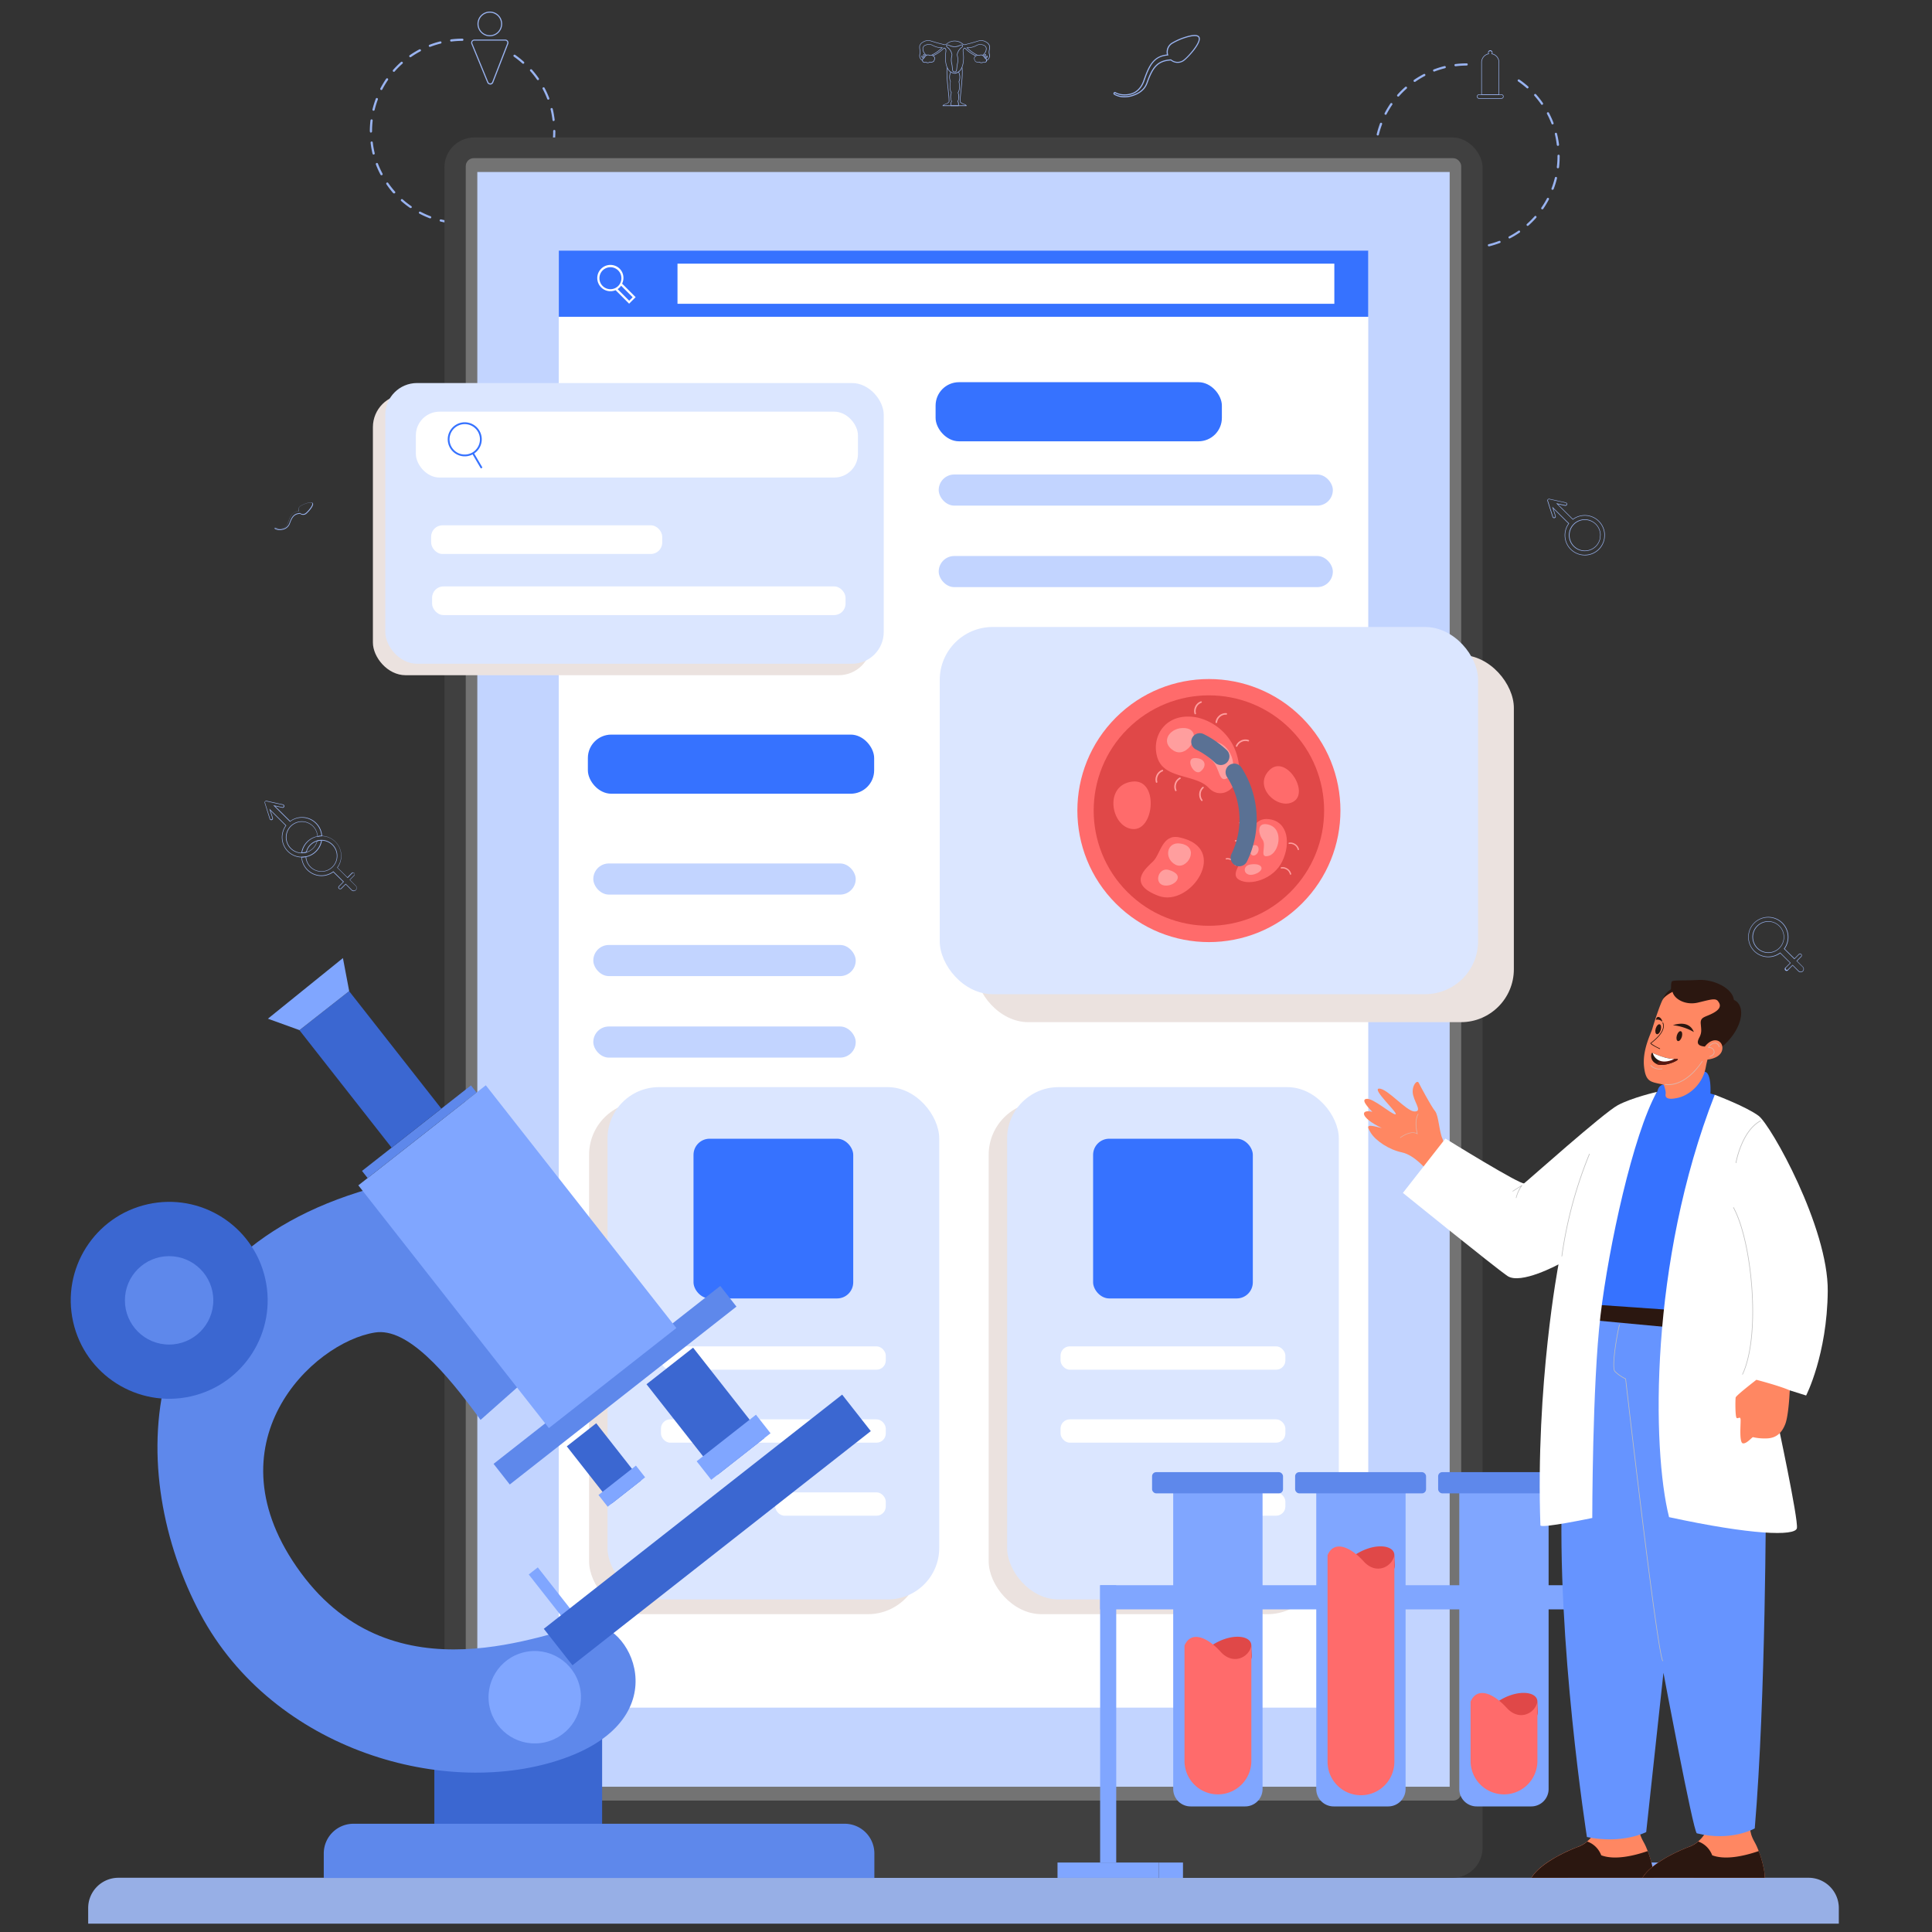 <svg xmlns="http://www.w3.org/2000/svg" viewBox="0 0 1000 1000"><rect x="0" y="0" width="1000" height="1000" fill="#333333" stroke="none"/><defs><style>.cls-1{isolation:isolate;}.cls-2{fill:#99b3f0;}.cls-3{fill:#97afe6;}.cls-4{fill:#404040;}.cls-5{fill:#737373;}.cls-6{fill:#c2d4ff;}.cls-7{fill:#fff;}.cls-8{mix-blend-mode:multiply;}.cls-9{fill:#ebe2df;}.cls-10{fill:#dbe6ff;}.cls-11{fill:#3672ff;}.cls-12{fill:#80a6ff;}.cls-13{fill:#3b67d1;}.cls-14{fill:#5e88eb;}.cls-15{fill:#e04848;}.cls-16{fill:#ff6b6b;}.cls-17{fill:#ff8762;}.cls-18{fill:#2b1710;}.cls-19{fill:#6694ff;}.cls-20{fill:#e0b3a8;}.cls-21{fill:#bfbfbf;}.cls-22{fill:#581710;}.cls-23{fill:#ff9e9e;}.cls-24{mix-blend-mode:screen;}.cls-25{fill:#5a7194;}</style></defs><g class="cls-1"><g id="Layer_1" data-name="Layer 1"><path class="cls-2" d="M759.31,128.85a.58.58,0,0,1-.57-.57.57.57,0,0,1,.57-.57,48.28,48.28,0,0,0,5.65-.35.57.57,0,0,1,.14,1.14,48.51,48.51,0,0,1-5.79.35Zm-5.71-.34h-.07a49.27,49.27,0,0,1-5.7-1,.57.57,0,0,1-.42-.69.56.56,0,0,1,.69-.42,47.24,47.24,0,0,0,5.56,1,.57.57,0,0,1,.5.64A.56.56,0,0,1,753.6,128.51Zm17.06-1a.57.57,0,0,1-.13-1.12,46.87,46.87,0,0,0,5.4-1.69.59.59,0,0,1,.74.33.57.57,0,0,1-.34.74,50.61,50.61,0,0,1-5.53,1.73Zm-28.17-1.67a.52.52,0,0,1-.21,0,46.31,46.31,0,0,1-5.28-2.38.57.57,0,1,1,.53-1,45.93,45.93,0,0,0,5.16,2.32.57.57,0,0,1,.33.74A.56.56,0,0,1,742.49,125.8Zm38.86-2.39a.59.59,0,0,1-.51-.31.58.58,0,0,1,.24-.77,45.79,45.79,0,0,0,4.84-2.93.57.57,0,1,1,.65.94,46.23,46.23,0,0,1-5,3A.54.54,0,0,1,781.35,123.41Zm-49-2.92a.64.64,0,0,1-.33-.1,49.17,49.17,0,0,1-4.56-3.58.57.57,0,1,1,.75-.85,46.82,46.82,0,0,0,4.46,3.48.58.58,0,0,1-.32,1Zm58.39-3.59a.56.56,0,0,1-.43-.19.57.57,0,0,1,0-.81,45.76,45.76,0,0,0,4-4,.57.57,0,0,1,.81-.05.58.58,0,0,1,.05.81,49.57,49.57,0,0,1-4.1,4.1A.56.56,0,0,1,790.75,116.9Zm-67-4a.57.57,0,0,1-.43-.19,49,49,0,0,1-3.58-4.55.57.57,0,1,1,.94-.66,46.9,46.9,0,0,0,3.5,4.45.57.57,0,0,1-.05.81A.59.59,0,0,1,723.79,112.91Zm74.54-4.57a.55.55,0,0,1-.32-.1.57.57,0,0,1-.15-.79,46.83,46.83,0,0,0,2.93-4.84.57.57,0,0,1,1,.53,49.25,49.25,0,0,1-3,5A.57.57,0,0,1,798.33,108.34Zm-81.05-4.82a.56.56,0,0,1-.51-.31,48.19,48.19,0,0,1-2.39-5.28.57.57,0,1,1,1.07-.4,46.67,46.67,0,0,0,2.33,5.15.56.56,0,0,1-.24.77A.48.48,0,0,1,717.28,103.52Zm86.37-5.3a.51.51,0,0,1-.2,0,.57.57,0,0,1-.33-.74A46.22,46.22,0,0,0,804.8,92a.57.57,0,0,1,1.11.27,48.63,48.63,0,0,1-1.72,5.54A.58.58,0,0,1,803.65,98.22ZM713.2,92.84a.57.57,0,0,1-.55-.44,45.73,45.73,0,0,1-1-5.7.57.57,0,1,1,1.13-.14,47.87,47.87,0,0,0,1,5.57.58.58,0,0,1-.42.69Zm93.18-5.73h-.07a.58.58,0,0,1-.5-.64,46.2,46.2,0,0,0,.34-5.65v-.18a.57.57,0,0,1,.57-.57h0a.56.56,0,0,1,.57.57v.19a48.47,48.47,0,0,1-.34,5.78A.57.57,0,0,1,806.38,87.11Zm-94.57-5.67a.54.54,0,0,1-.57-.53h.57l-.57-.08a47,47,0,0,1,.34-5.7.57.57,0,0,1,1.13.13,49.22,49.22,0,0,0-.32,5.56A.62.62,0,0,1,711.81,81.44Zm94.55-5.94a.57.57,0,0,1-.57-.5,47.87,47.87,0,0,0-1-5.57.57.57,0,1,1,1.11-.27,49.34,49.34,0,0,1,1.06,5.7.57.57,0,0,1-.5.63Zm-93.2-5.37H713a.59.59,0,0,1-.42-.69,48.74,48.74,0,0,1,1.71-5.55.59.59,0,0,1,.74-.33.57.57,0,0,1,.34.74,46.38,46.38,0,0,0-1.68,5.41A.56.56,0,0,1,713.16,70.13Zm90.43-5.72a.56.56,0,0,1-.53-.37,47.84,47.84,0,0,0-2.35-5.15.57.57,0,0,1,1-.54,47.25,47.25,0,0,1,2.4,5.28.57.57,0,0,1-.33.74A.65.65,0,0,1,803.59,64.41Zm-86.4-5a.48.48,0,0,1-.26-.07.56.56,0,0,1-.24-.77,48,48,0,0,1,3-5,.58.58,0,0,1,.8-.15.56.56,0,0,1,.14.79,49.88,49.88,0,0,0-2.92,4.85A.56.56,0,0,1,717.19,59.43Zm81-5.12a.59.59,0,0,1-.47-.25,46.77,46.77,0,0,0-3.5-4.44.58.58,0,0,1,0-.81.57.57,0,0,1,.81,0,49.15,49.15,0,0,1,3.59,4.55.58.58,0,0,1-.47.9ZM723.68,50a.58.58,0,0,1-.43-.95A46.66,46.66,0,0,1,727.34,45a.57.57,0,0,1,.76.85,47.18,47.18,0,0,0-4,4A.58.58,0,0,1,723.68,50Zm66.94-4.23a.57.57,0,0,1-.38-.15,48.5,48.5,0,0,0-4.46-3.48.57.57,0,0,1-.15-.79.58.58,0,0,1,.8-.15A49.1,49.1,0,0,1,791,44.77a.57.57,0,0,1,0,.81A.57.57,0,0,1,790.62,45.78Zm-58.4-3.38a.55.55,0,0,1-.47-.24.58.58,0,0,1,.14-.8,48,48,0,0,1,5-3,.57.57,0,1,1,.53,1,48.6,48.6,0,0,0-4.83,2.94A.55.55,0,0,1,732.22,42.4Zm10.1-5.34a.56.56,0,0,1-.53-.37.56.56,0,0,1,.33-.74,48.57,48.57,0,0,1,5.53-1.74.58.58,0,0,1,.69.42.56.56,0,0,1-.42.69,49,49,0,0,0-5.4,1.7A.45.45,0,0,1,742.32,37.06Zm11.09-2.76a.57.57,0,0,1-.06-1.14,48.35,48.35,0,0,1,5.78-.36.54.54,0,0,1,.57.57.57.57,0,0,1-.57.57,48.25,48.25,0,0,0-5.64.36Z"></path><path class="cls-2" d="M776,49.12h-9.28V32.27a4.64,4.64,0,0,1,3.62-4.53,1,1,0,0,1-.11-.49,1.14,1.14,0,1,1,2.27,0,1,1,0,0,1-.12.49A4.64,4.64,0,0,1,776,32.27Zm-9-.29h8.71V32.27A4.34,4.34,0,0,0,772.12,28l-.23,0,.14-.18a.87.87,0,0,0,.17-.51.85.85,0,0,0-1.7,0,.87.87,0,0,0,.17.51l.14.18-.23,0A4.34,4.34,0,0,0,767,32.27Z"></path><path class="cls-2" d="M777.13,51.1H765.58a1.14,1.14,0,1,1,0-2.28h11.55a1.14,1.14,0,0,1,0,2.28Zm-11.55-2a.85.85,0,0,0,0,1.7h11.55a.85.85,0,1,0,0-1.7Z"></path><path class="cls-2" d="M932,503.24a1.62,1.62,0,0,1-1.15-.48l-3-3L925.65,502a1,1,0,1,1-1.35-1.34l2.21-2.24-5.08-5a10.42,10.42,0,0,1-16.54-7.8h0a14.09,14.09,0,0,1,.11-2.25,10.41,10.41,0,1,1,18.75,7.71l5.08,5,2.22-2.24a.92.92,0,0,1,.67-.29,1,1,0,0,1,.69,1.63l-2.22,2.24,3,3a1.6,1.6,0,0,1,.49,1.16,1.68,1.68,0,0,1-.47,1.17,1.66,1.66,0,0,1-1.17.49Zm-4.16-3.85,3.21,3.17a1.34,1.34,0,0,0,1,.39,1.31,1.31,0,0,0,1-.4,1.35,1.35,0,0,0,.4-1,1.36,1.36,0,0,0-.41-1l-3.21-3.18L932.2,495a.66.66,0,0,0,0-.95.68.68,0,0,0-1,0l-2.42,2.44-5.46-5.4.08-.1a10.13,10.13,0,0,0-15.36-13.12,10.05,10.05,0,0,0-2.8,5.53,13.32,13.32,0,0,0-.11,2.19,10.12,10.12,0,0,0,16.18,7.5l.1-.07,5.46,5.41-2.42,2.44a.68.68,0,0,0-.19.47.63.63,0,0,0,.2.47.66.66,0,0,0,.94,0Zm-12.59-6.16a8.21,8.21,0,0,1-8.19-7.78,7,7,0,0,1,.22-2.39,8.05,8.05,0,0,1,2.14-3.82,8.21,8.21,0,1,1,5.83,14Zm0-16.14h0a7.88,7.88,0,0,0-5.59,2.35,7.71,7.71,0,0,0-2.06,3.69h0a7.23,7.23,0,0,0-.21,2.29,7.93,7.93,0,1,0,13.49-6.05A7.85,7.85,0,0,0,915.29,477.09Z"></path><path class="cls-2" d="M183.1,461.26a1.63,1.63,0,0,1-1.16-.48l-3-3-2.21,2.24a1,1,0,0,1-1.64-.67,1,1,0,0,1,.28-.68l2.22-2.24-5.09-5A10.41,10.41,0,0,1,156,443.64v-.16h.15a16.4,16.4,0,0,0,2.17-.17l.16,0v.15a7.93,7.93,0,1,0,2.28-6,7.67,7.67,0,0,0-2.06,3.69l0,.08-.08,0a7.22,7.22,0,0,1-2.35.31H156l0-.15a10.29,10.29,0,0,1,2.88-5.69,10.41,10.41,0,0,1,15.86,13.38l5.08,5,2.22-2.24a1,1,0,0,1,.68-.28h0a1,1,0,0,1,.68,1.63l-2.22,2.24,3,3a1.63,1.63,0,0,1,.48,1.16,1.6,1.6,0,0,1-.47,1.17,1.68,1.68,0,0,1-1.16.49Zm-4.17-3.86,3.21,3.18a1.36,1.36,0,0,0,1,.39,1.31,1.31,0,0,0,1-.4,1.35,1.35,0,0,0,.4-1,1.39,1.39,0,0,0-.4-1l-3.21-3.17,2.42-2.45a.67.67,0,0,0-1-.94l-2.42,2.45-5.46-5.41.07-.1a10.12,10.12,0,0,0-15.36-13.11,10,10,0,0,0-2.77,5.37,7.55,7.55,0,0,0,2-.28,8.06,8.06,0,0,1,2.12-3.75,8.23,8.23,0,1,1-2.35,6.38,16.68,16.68,0,0,1-1.91.14,10.12,10.12,0,0,0,16.17,7.36l.1-.07,5.46,5.4-2.42,2.45a.67.67,0,0,0-.19.47.63.63,0,0,0,.2.47.66.66,0,0,0,.94,0Z"></path><path class="cls-2" d="M156.28,443.78a10.34,10.34,0,0,1-7.32-3,10.47,10.47,0,0,1-1.14-13.46l-7.77-7.69,1.19,3.74a.9.9,0,0,1-.19.86,1,1,0,0,1-.38.24.88.88,0,0,1-1.1-.57L137,415.63a.88.88,0,0,1,1-1.12l8.5,1.88a.88.88,0,0,1,.66,1.05.87.87,0,0,1-1,.66l-3.72-.82,7.77,7.69a10.4,10.4,0,0,1,16.53,7.72v.15h-.14a20.24,20.24,0,0,0-2.17.26l-.16,0V433a8,8,0,1,0-.21,2.24l0-.08.08,0a8,8,0,0,1,2.34-.28h.16l0,.15a10.43,10.43,0,0,1-10.23,8.79ZM139.43,418.6l8.77,8.68-.08.1a10.17,10.17,0,0,0,1,13.18,10.06,10.06,0,0,0,7.12,2.93h.06a10.13,10.13,0,0,0,9.92-8.38h0a8.06,8.06,0,0,0-2,.25,8.25,8.25,0,1,1,.22-2.57c.68-.11,1.56-.19,1.91-.22a10.12,10.12,0,0,0-16.17-7.3l-.1.07-8.65-8.56,4.69,1a.59.59,0,0,0,.56-.17.57.57,0,0,0,.14-.28.59.59,0,0,0-.45-.7l-8.49-1.88a.59.59,0,0,0-.69.75l2.62,8.26a.63.63,0,0,0,.29.35.59.59,0,0,0,.45,0,.54.54,0,0,0,.26-.16.6.6,0,0,0,.13-.58Z"></path><path class="cls-2" d="M820.28,285.25a8.22,8.22,0,1,1,8.2-8.62,18.49,18.49,0,0,1-.21,2.31h0a8.17,8.17,0,0,1-7.94,6.3Zm0-16.13h0a7.92,7.92,0,1,0,7.75,9.77,17.6,17.6,0,0,0,.2-2.25,7.9,7.9,0,0,0-7.91-7.52Z"></path><path class="cls-2" d="M820.28,287.44A10.4,10.4,0,0,1,811.81,271l-7.76-7.69,1.18,3.74a.85.85,0,0,1-.19.86.88.88,0,0,1-.38.24.84.84,0,0,1-.66-.06.87.87,0,0,1-.43-.51l-2.63-8.26a.88.88,0,0,1,.19-.85.9.9,0,0,1,.84-.27l8.49,1.88a.87.87,0,0,1,.55.39.89.89,0,0,1,.12.66,1,1,0,0,1-.21.4.89.89,0,0,1-.84.26l-3.72-.82,7.77,7.69a10.41,10.41,0,0,1,16.54,7.72,16.3,16.3,0,0,1-.11,2.3h0a10.39,10.39,0,0,1-10.28,8.78Zm-16.86-25.17,8.77,8.68-.07.1a10.12,10.12,0,0,0,15.35,13.11,10,10,0,0,0,2.81-5.54,15.44,15.44,0,0,0,.1-2.24,10.12,10.12,0,0,0-16.18-7.44l-.09.07-8.65-8.56,4.68,1a.58.58,0,0,0,.56-.17.69.69,0,0,0,.15-.28.62.62,0,0,0-.08-.44.65.65,0,0,0-.37-.26l-8.49-1.88a.61.61,0,0,0-.57.18.58.58,0,0,0-.12.58l2.62,8.25a.63.63,0,0,0,.29.35.59.59,0,0,0,.45,0,.51.51,0,0,0,.25-.16.56.56,0,0,0,.13-.58Z"></path><path class="cls-2" d="M582.06,50.37A10.22,10.22,0,0,1,576.65,49a.7.7,0,0,1-.22-.2.76.76,0,0,1,1-1.08c1.73,1.1,5.21,1.62,8.5.48,1.51-.52,4.27-2.05,5.83-6.44C594.21,35,596.3,29,604,28.21a5.64,5.64,0,0,1,2.22-5.9A32.16,32.16,0,0,1,613.63,19c2.66-.83,6-1.52,7.09-.05,2,2.77-5.75,11-7.92,12.56A5.64,5.64,0,0,1,606,31.3c-6.87.44-9.25,3.95-12,11.61-1.49,4.18-4.81,5.79-7.54,6.74A13.69,13.69,0,0,1,582.06,50.37Zm-5-2.19a.19.19,0,0,0-.16.09.18.18,0,0,0,0,.21.12.12,0,0,0,.05.05c2.28,1.45,6.11,1.68,9.32.58,2.61-.9,5.78-2.44,7.18-6.39h0c2.76-7.79,5.35-11.57,12.58-12h.11l.09.07a5.06,5.06,0,0,0,6.24.27c2.48-1.75,9.33-9.57,7.78-11.76-.65-.91-3-.82-6.45.26a31.14,31.14,0,0,0-7.22,3.22,5.06,5.06,0,0,0-1.92,5.6l.1.34-.35,0c-7.26.63-9.32,5.43-12.08,13.21-1.64,4.61-4.58,6.23-6.19,6.79-3.46,1.19-7.14.63-9-.54A.23.23,0,0,0,577.05,48.18Z"></path><path class="cls-2" d="M144.7,274.35a4.54,4.54,0,0,1-2.41-.6l-.1-.09a.35.35,0,0,1,0-.38.34.34,0,0,1,.47-.1,4.74,4.74,0,0,0,3.78.21,4.32,4.32,0,0,0,2.59-2.86c1.08-3,2-5.66,5.45-6a2.51,2.51,0,0,1,1-2.63,14,14,0,0,1,3.28-1.46c1.18-.37,2.69-.68,3.15,0,.88,1.24-2.56,4.91-3.52,5.59a2.52,2.52,0,0,1-3.05-.1c-3,.19-4.11,1.75-5.32,5.16a4.92,4.92,0,0,1-3.35,3A6.18,6.18,0,0,1,144.7,274.35Zm-2.23-1a.07.07,0,0,0-.07,0,.08.08,0,0,0,0,.09l0,0a5.16,5.16,0,0,0,4.15.26,4.65,4.65,0,0,0,3.19-2.84h0c1.23-3.47,2.38-5.15,5.6-5.34h0l0,0a2.23,2.23,0,0,0,2.77.12c1.1-.78,4.16-4.26,3.46-5.23-.28-.41-1.33-.36-2.87.12a13.74,13.74,0,0,0-3.21,1.43,2.25,2.25,0,0,0-.85,2.49l0,.15h-.15c-3.23.28-4.15,2.42-5.38,5.88a4.59,4.59,0,0,1-2.75,3,5,5,0,0,1-4-.24Z"></path><path class="cls-2" d="M493.89,38.05a4.21,4.21,0,0,1-3-1.72c-1.93-2.56-1.82-7.17-1.48-9.24.23-1.45-.13-1.9-.75-2.1A18.33,18.33,0,0,1,483,29l-.13-.26a17.6,17.6,0,0,0,5.65-4l.06-.07.09,0c1,.26,1.27,1,1,2.44-.33,2-.45,6.55,1.43,9a3.94,3.94,0,0,0,2.75,1.61h.39A4,4,0,0,0,497,36.16c1.87-2.48,1.75-7,1.43-9-.24-1.45.07-2.18,1-2.44l.09,0,.06.07a17.71,17.71,0,0,0,5.61,4l-.13.26a18.29,18.29,0,0,1-5.64-4c-.62.2-1,.65-.74,2.1.33,2.07.45,6.68-1.48,9.24a4.23,4.23,0,0,1-3,1.72Z"></path><path class="cls-2" d="M479.55,28.73a4.24,4.24,0,0,1-2-3.77,2.21,2.21,0,0,1,1.64-1.78,3.94,3.94,0,0,1,3.67.23,11.5,11.5,0,0,0,2,.81,9.51,9.51,0,0,0,2.39.31l.44,0,.31,0-.21.23a20.62,20.62,0,0,1-5.49,3.91l-.12-.26a20.09,20.09,0,0,0,5.17-3.63h-.11a9.71,9.71,0,0,1-2.46-.33,11.51,11.51,0,0,1-2-.82,3.66,3.66,0,0,0-3.46-.22A1.91,1.91,0,0,0,477.81,25a4,4,0,0,0,1.9,3.49Z"></path><path class="cls-2" d="M478.44,29.55a1.94,1.94,0,0,1-.61-1.05c0-.3.1-.4.18-.43.38-.15,1,.54,1.21.85l-.22.17c-.5-.63-.82-.77-.88-.76a.28.28,0,0,0,0,.14,1.67,1.67,0,0,0,.53.87Z"></path><path class="cls-2" d="M477.81,30.41c-1-.91-.95-1.24-.83-1.41a.27.27,0,0,1,.22-.11c.28,0,.67.37,1.14.88l.12.13-.21.2-.12-.13c-.19-.21-.76-.83-.92-.8s0,.34.79,1Z"></path><path class="cls-2" d="M510.69,31.36l-.07-.28a1.79,1.79,0,0,0,1.12-1,2.69,2.69,0,0,0,.18-2,4.18,4.18,0,0,1,0-2.2,7.72,7.72,0,0,0,.13-2A3.1,3.1,0,0,0,510.55,22a4.85,4.85,0,0,0-3.83-.77l-1.46.44c-1.4.44-2.33.72-4,1.11l-1,.26a2,2,0,0,1-2.39-.42,6.15,6.15,0,0,0-7.51,0,2,2,0,0,1-2.39.42l-1.05-.26c-1.64-.39-2.57-.67-4-1.11l-1.46-.44a4.82,4.82,0,0,0-3.82.77,3.09,3.09,0,0,0-1.5,1.86,7.3,7.3,0,0,0,.14,2,4.4,4.4,0,0,1,0,2.2,2.64,2.64,0,0,0,.16,2,1.8,1.8,0,0,0,1.12,1l-.08.28a2.13,2.13,0,0,1-1.3-1.16,3,3,0,0,1-.17-2.26,4.05,4.05,0,0,0,0-2.05,7.76,7.76,0,0,1-.13-2,3.3,3.3,0,0,1,1.62-2.07,5.09,5.09,0,0,1,4.06-.8l1.46.44c1.41.43,2.33.71,4,1.1l1.06.27c1.09.3,1.21.33,2.14-.38a6.42,6.42,0,0,1,7.85,0c.94.71,1.05.68,2.15.38.28-.08.62-.17,1-.27,1.64-.39,2.57-.67,4-1.1l1.46-.44a5.09,5.09,0,0,1,4.06.8,3.27,3.27,0,0,1,1.62,2.07,7.76,7.76,0,0,1-.13,2,4.17,4.17,0,0,0,0,2.05A3,3,0,0,1,512,30.2,2.06,2.06,0,0,1,510.69,31.36Z"></path><path class="cls-2" d="M510.37,30.41l-.19-.21c.75-.69.82-1,.78-1s-.73.59-.91.8l-.15.15-.2-.2.14-.15c.47-.51.85-.89,1.14-.88a.25.25,0,0,1,.21.11C511.31,29.17,511.36,29.5,510.37,30.41Z"></path><path class="cls-2" d="M509.72,29.56l-.2-.2a1.71,1.71,0,0,0,.54-.89c0-.11,0-.14,0-.14s-.38.13-.88.77l-.23-.18c.24-.31.84-1,1.22-.85.09,0,.22.13.19.43A2,2,0,0,1,509.72,29.56Z"></path><path class="cls-2" d="M508.64,28.72l-.16-.24A4,4,0,0,0,510.36,25a1.92,1.92,0,0,0-1.44-1.55,3.68,3.68,0,0,0-3.47.22,11.2,11.2,0,0,1-2.05.82,9.69,9.69,0,0,1-2.45.33h-.12A20.09,20.09,0,0,0,506,28.45l-.12.26a20.31,20.31,0,0,1-5.48-3.91l-.22-.23.31,0,.45,0a9.49,9.49,0,0,0,2.38-.31,11.19,11.19,0,0,0,2-.81,4,4,0,0,1,3.68-.23A2.24,2.24,0,0,1,510.65,25,4.26,4.26,0,0,1,508.64,28.72Z"></path><path class="cls-2" d="M500.33,54.89H487.9l0-.17c.1-.4.72-.65,1.44-.95a4.21,4.21,0,0,0,1.66-.94c.25-.32-.05-3.2-.34-6-.42-4.06-.94-9.11-.54-11.88l.28,0c-.39,2.73.13,7.76.55,11.81.39,3.79.58,5.79.28,6.19a4.52,4.52,0,0,1-1.78,1,5,5,0,0,0-1.14.57h11.53a4.62,4.62,0,0,0-1.14-.57A4.48,4.48,0,0,1,497,53c-.31-.4-.12-2.42.27-6.25.41-4.07.92-9.13.53-11.85l.29,0c.39,2.75-.12,7.83-.54,11.91-.28,2.82-.58,5.73-.33,6a4.21,4.21,0,0,0,1.66.94c.72.3,1.34.55,1.44.95Z"></path><path class="cls-2" d="M496.08,54.89h-3.93l0-.07a3.34,3.34,0,0,1,.25-2.38,5.9,5.9,0,0,1-.1-4.46c-.51-.71-1.05-2.78-.44-5.66A6.22,6.22,0,0,1,492,37.2l.24.16a6,6,0,0,0-.14,4.87l0,0v.06c-.65,3,0,5,.42,5.53l.05.07,0,.07c-.66,1.81-.35,3.88.07,4.31l.05.06,0,.08a3.8,3.8,0,0,0-.34,2.16h3.59a3.87,3.87,0,0,0-.33-2.16l0-.08.06-.06c.41-.43.72-2.5.07-4.31l0-.07.05-.07c.42-.5,1.08-2.53.42-5.53v-.06l0,0a5.94,5.94,0,0,0-.16-4.9l.24-.16a6.18,6.18,0,0,1,.2,5.15c.61,2.88.07,5-.45,5.66a5.9,5.9,0,0,1-.1,4.46,3.34,3.34,0,0,1,.25,2.38Z"></path><path class="cls-2" d="M480.25,32.62a2.17,2.17,0,0,1-1-.24c-1.43.3-1.8-.49-1.87-.74a1.53,1.53,0,0,1,.89-1.77,1,1,0,0,1,.26-.66.5.5,0,0,1,.31-.14,1.75,1.75,0,0,1,2.4-.52,2.12,2.12,0,0,1,2.44.85,1.33,1.33,0,0,1,0,1.71,1.16,1.16,0,0,1-.35.77,2.61,2.61,0,0,1-2.16.4A1.37,1.37,0,0,1,480.25,32.62Zm-.93-.54.05,0c1.11.55,1.64,0,1.66-.06l.05-.06h.08a2.51,2.51,0,0,0,2-.31.85.85,0,0,0,.26-.62V31l0-.05a1,1,0,0,0,0-1.39,1.84,1.84,0,0,0-2.16-.72l-.07,0-.06,0a1.75,1.75,0,0,0-.67-.26,1.7,1.7,0,0,0-1.45.72l0,.07h-.09a.2.2,0,0,0-.18.06.88.88,0,0,0-.17.55v.1l-.09,0a1.27,1.27,0,0,0-.81,1.46c.16.52.75.72,1.58.53Z"></path><path class="cls-2" d="M507.93,32.62a1.43,1.43,0,0,1-.95-.34,2.59,2.59,0,0,1-2.15-.4,1.14,1.14,0,0,1-.36-.77,1.33,1.33,0,0,1,0-1.71,2.11,2.11,0,0,1,2.44-.85,1.9,1.9,0,0,1,.72-.26,1.92,1.92,0,0,1,1.68.78.55.55,0,0,1,.31.14,1.07,1.07,0,0,1,.25.66,1.54,1.54,0,0,1,.9,1.77c-.08.25-.44,1-1.87.74A2.24,2.24,0,0,1,507.93,32.62Zm-.84-.64.05.06s.56.61,1.67.06l0,0h0c.83.19,1.42,0,1.58-.53a1.27,1.27,0,0,0-.81-1.46l-.09,0V30a.88.88,0,0,0-.17-.55.2.2,0,0,0-.18-.06h-.08l0-.07a1.68,1.68,0,0,0-1.44-.72,1.8,1.8,0,0,0-.68.26l-.06,0-.07,0a1.84,1.84,0,0,0-2.16.72,1,1,0,0,0,0,1.39l0,.05v.06a.84.84,0,0,0,.27.62,2.48,2.48,0,0,0,2,.31Z"></path><path class="cls-2" d="M494.46,37.31h-.75c-.72,0-.83-1.09-.95-2.36a12.29,12.29,0,0,0-.33-2.13,8.61,8.61,0,0,1,.05-3.81c.06-.3.1-.56.12-.74a6,6,0,0,0-2.09-3.51c-.57-.42-.82-.76-.79-1.07s.37-.49.54-.57.54,0,1.07.23a7.8,7.8,0,0,0,2.76.69,7.92,7.92,0,0,0,2.76-.69c.52-.21.84-.34,1.06-.23h0c.17.08.52.25.55.57s-.22.65-.79,1.07a6,6,0,0,0-2.09,3.51c0,.18.06.44.11.74a8.47,8.47,0,0,1,.05,3.81,13.33,13.33,0,0,0-.33,2.13C495.29,36.22,495.18,37.31,494.46,37.31Zm-4-13.94h-.07c-.18.09-.37.2-.38.34s.06.35.68.81a6.17,6.17,0,0,1,2.2,3.76,6.46,6.46,0,0,1-.12.77,8.34,8.34,0,0,0-.05,3.68,13,13,0,0,1,.34,2.18c.1,1.08.2,2.11.66,2.11h.75c.46,0,.56-1,.67-2.11a13,13,0,0,1,.34-2.18,8.33,8.33,0,0,0-.06-3.68c-.06-.31-.1-.58-.12-.77a6.24,6.24,0,0,1,2.21-3.76c.61-.46.68-.7.67-.81s-.2-.25-.38-.34h0a2,2,0,0,0-.84.24,6.14,6.14,0,0,1-5.73,0A3,3,0,0,0,490.45,23.37Z"></path><path class="cls-2" d="M239.48,116a.57.57,0,0,1-.57-.57.58.58,0,0,1,.57-.57,48.28,48.28,0,0,0,5.65-.34.57.57,0,0,1,.64.5.57.57,0,0,1-.5.63,46.51,46.51,0,0,1-5.79.35Zm-5.71-.33h-.07a47.25,47.25,0,0,1-5.7-1,.56.56,0,0,1-.42-.69.57.57,0,0,1,.69-.42,45.3,45.3,0,0,0,5.56,1,.57.57,0,0,1-.06,1.14Zm17.06-1a.57.57,0,0,1-.13-1.13,46.87,46.87,0,0,0,5.4-1.69.58.58,0,0,1,.74.34.57.57,0,0,1-.34.73,46.6,46.6,0,0,1-5.53,1.73ZM222.66,113a.64.64,0,0,1-.2,0,49.34,49.34,0,0,1-5.29-2.38.57.57,0,1,1,.53-1,47.8,47.8,0,0,0,5.16,2.32.57.57,0,0,1-.2,1.1Zm38.86-2.39a.57.57,0,0,1-.27-1.07,47.62,47.62,0,0,0,4.84-2.94.58.58,0,0,1,.8.15.57.57,0,0,1-.15.79,48,48,0,0,1-4.95,3A.66.66,0,0,1,261.52,110.59Zm-49-2.92a.56.56,0,0,1-.33-.1,47.43,47.43,0,0,1-4.56-3.57.57.57,0,0,1,0-.81.56.56,0,0,1,.8,0,46.92,46.92,0,0,0,4.46,3.49.57.57,0,0,1,.15.79A.55.55,0,0,1,212.53,107.67Zm58.39-3.58a.61.61,0,0,1-.43-.19.57.57,0,0,1,.05-.81,48.7,48.7,0,0,0,4-4,.57.57,0,0,1,.86.75,46.66,46.66,0,0,1-4.1,4.1A.55.55,0,0,1,270.92,104.09Zm-67-4a.61.61,0,0,1-.43-.19A50.54,50.54,0,0,1,200,95.35a.57.57,0,1,1,.94-.65,48.2,48.2,0,0,0,3.5,4.45.56.56,0,0,1,0,.8A.55.55,0,0,1,204,100.1Zm74.54-4.57a.55.55,0,0,1-.32-.1.58.58,0,0,1-.15-.8A46.83,46.83,0,0,0,281,89.79a.57.57,0,0,1,1,.53,47.11,47.11,0,0,1-3,5A.57.57,0,0,1,278.5,95.53ZM197.45,90.7a.57.57,0,0,1-.51-.3,49.06,49.06,0,0,1-2.39-5.28.57.57,0,0,1,1.07-.41A46.82,46.82,0,0,0,198,89.87a.57.57,0,0,1-.24.77A.58.58,0,0,1,197.45,90.7Zm86.37-5.3-.2,0a.58.58,0,0,1-.33-.74A46.38,46.38,0,0,0,285,79.22a.59.59,0,0,1,.69-.42.58.58,0,0,1,.42.7A49.26,49.26,0,0,1,284.36,85,.59.59,0,0,1,283.82,85.4ZM193.37,80a.57.57,0,0,1-.55-.43,48,48,0,0,1-1-5.7.57.57,0,0,1,.5-.64.56.56,0,0,1,.63.5,47.32,47.32,0,0,0,1,5.56.57.57,0,0,1-.42.69A.34.34,0,0,1,193.37,80Zm93.18-5.72h-.07a.57.57,0,0,1-.5-.63,46.2,46.2,0,0,0,.34-5.65v-.18a.58.58,0,0,1,.57-.58h0a.57.57,0,0,1,.57.57V68a48.34,48.34,0,0,1-.34,5.78A.58.58,0,0,1,286.55,74.3ZM192,68.63a.54.54,0,0,1-.57-.53H192l-.58-.09a49,49,0,0,1,.34-5.69.57.57,0,1,1,1.13.13,49,49,0,0,0-.32,5.56A.62.62,0,0,1,192,68.63Zm94.55-5.95a.57.57,0,0,1-.57-.5,47.32,47.32,0,0,0-1-5.56.56.56,0,0,1,.41-.69.58.58,0,0,1,.7.41A50.15,50.15,0,0,1,287.1,62a.58.58,0,0,1-.5.64Zm-93.2-5.36-.14,0a.58.58,0,0,1-.42-.69,48.63,48.63,0,0,1,1.72-5.54.55.55,0,0,1,.73-.33.57.57,0,0,1,.34.73,44.49,44.49,0,0,0-1.67,5.41A.59.59,0,0,1,193.33,57.32Zm90.43-5.73a.56.56,0,0,1-.53-.37,49.68,49.68,0,0,0-2.35-5.15.57.57,0,1,1,1-.53,47.1,47.1,0,0,1,2.4,5.27.56.56,0,0,1-.32.74A.52.52,0,0,1,283.76,51.59Zm-86.4-5a.58.58,0,0,1-.26-.06.57.57,0,0,1-.24-.77,48.12,48.12,0,0,1,3-5,.59.59,0,0,1,.8-.15.58.58,0,0,1,.14.8,47.59,47.59,0,0,0-2.92,4.85A.57.57,0,0,1,197.36,46.61Zm81.05-5.12a.55.55,0,0,1-.47-.24,47.21,47.21,0,0,0-3.51-4.44.57.57,0,1,1,.85-.77,47.51,47.51,0,0,1,3.59,4.55.58.58,0,0,1-.14.8A.55.55,0,0,1,278.41,41.49Zm-74.56-4.3a.54.54,0,0,1-.38-.14.57.57,0,0,1-.05-.81,49.56,49.56,0,0,1,4.09-4.11.58.58,0,0,1,.81,0,.57.57,0,0,1,0,.81,45.75,45.75,0,0,0-4,4A.57.57,0,0,1,203.85,37.19ZM270.79,33a.62.62,0,0,1-.38-.14A45.26,45.26,0,0,0,266,29.34a.57.57,0,1,1,.65-.94A49.1,49.1,0,0,1,271.17,32a.57.57,0,0,1,.05.81A.56.56,0,0,1,270.79,33Zm-58.4-3.37a.57.57,0,0,1-.47-.25.56.56,0,0,1,.14-.79,48.1,48.1,0,0,1,4.95-3,.57.57,0,1,1,.53,1,46.87,46.87,0,0,0-4.83,2.95A.55.55,0,0,1,212.39,29.59Zm10.1-5.35a.57.57,0,0,1-.2-1.1,46.64,46.64,0,0,1,5.53-1.74.57.57,0,1,1,.27,1.11,44.33,44.33,0,0,0-5.39,1.7A.76.76,0,0,1,222.49,24.24Zm11.1-2.76A.57.57,0,0,1,233,21a.56.56,0,0,1,.5-.63A48.36,48.36,0,0,1,239.3,20a.55.55,0,0,1,.57.57.57.57,0,0,1-.57.58,46.16,46.16,0,0,0-5.64.35Z"></path><path class="cls-2" d="M253.53,18.77a6.39,6.39,0,1,1,6.39-6.38A6.39,6.39,0,0,1,253.53,18.77Zm0-12.21a5.83,5.83,0,1,0,5.83,5.83A5.84,5.84,0,0,0,253.53,6.56Z"></path><path class="cls-2" d="M253.74,43.74a1.63,1.63,0,0,1-1.53-1L244,22.77a1.66,1.66,0,0,1,1.52-2.29h16a1.65,1.65,0,0,1,1.54,2.26l-7.77,20a1.62,1.62,0,0,1-1.52,1.05ZM245.5,21a1.09,1.09,0,0,0-1,1.51l8.24,20a1.1,1.1,0,0,0,2,0l7.77-20a1.09,1.09,0,0,0-1-1.49Z"></path><path class="cls-3" d="M61.3,971.93H936.1a15.67,15.67,0,0,1,15.67,15.67v8.09a0,0,0,0,1,0,0H45.64a0,0,0,0,1,0,0V987.6A15.67,15.67,0,0,1,61.3,971.93Z"></path><rect class="cls-4" x="230.05" y="71.15" width="537.31" height="900.79" rx="15.44"></rect><rect class="cls-5" x="241.08" y="81.87" width="515.24" height="850.1" rx="4.12"></rect><rect class="cls-6" x="247.06" y="89.03" width="503.29" height="835.78"></rect><rect class="cls-7" x="121.76" y="297.41" width="753.89" height="419.01" transform="translate(1005.62 8.22) rotate(90)"></rect><g class="cls-8"><rect class="cls-9" x="511.74" y="570.33" width="171.69" height="265.17" rx="27.38"></rect></g><rect class="cls-10" x="521.28" y="562.7" width="171.69" height="265.17" rx="26.61"></rect><rect class="cls-11" x="565.79" y="589.4" width="82.67" height="82.67" rx="8.35"></rect><rect class="cls-7" x="548.94" y="696.87" width="116.37" height="12.08" rx="4.78"></rect><rect class="cls-7" x="548.94" y="734.65" width="116.37" height="12.08" rx="4.78"></rect><rect class="cls-7" x="608.08" y="772.44" width="57.23" height="12.08" rx="4.78"></rect><g class="cls-8"><rect class="cls-9" x="304.91" y="570.33" width="171.69" height="265.17" rx="27.38"></rect></g><rect class="cls-10" x="314.45" y="562.7" width="171.69" height="265.17" rx="26.61"></rect><rect class="cls-11" x="358.96" y="589.4" width="82.67" height="82.67" rx="8.35"></rect><rect class="cls-7" x="342.11" y="696.87" width="116.37" height="12.08" rx="4.78"></rect><rect class="cls-7" x="342.11" y="734.65" width="116.37" height="12.08" rx="4.78"></rect><rect class="cls-7" x="401.25" y="772.44" width="57.23" height="12.08" rx="4.78"></rect><rect class="cls-11" x="289.24" y="129.74" width="418.96" height="34.23"></rect><rect class="cls-7" x="350.67" y="136.47" width="339.98" height="20.77"></rect><path class="cls-7" d="M320.77,139.11a6.81,6.81,0,1,0-2.14,11.08l7,7,3.38-3.38-7-7A6.81,6.81,0,0,0,320.77,139.11Zm6.7,14.74-1.8,1.8-6-6a6.34,6.34,0,0,0,1.11-.9,6.44,6.44,0,0,0,.72-.86ZM320,148a5.69,5.69,0,1,1,0-8A5.7,5.7,0,0,1,320,148Z"></path><rect class="cls-12" x="284.69" y="809.04" width="5.96" height="37.64" transform="translate(1025.08 1301.5) rotate(141.87)"></rect><rect class="cls-13" x="224.82" y="891.98" width="86.84" height="59.28" transform="translate(536.48 1843.25) rotate(180)"></rect><path class="cls-14" d="M167.62,944h285a0,0,0,0,1,0,0v12.71a15.37,15.37,0,0,1-15.37,15.37H183a15.37,15.37,0,0,1-15.37-15.37V944A0,0,0,0,1,167.62,944Z" transform="translate(620.2 1916.05) rotate(180)"></path><path class="cls-14" d="M271.62,714.66l-22.88,20.28c-18.2-25-38-47.84-54.6-45.24-32.44,5.06-87.37,57.72-38.49,124.28s127.41,30.16,148.73,27,47.84,47.84-12.48,69.17-150.29-3.64-188.25-74.89-38-184.09,87.89-220C203.5,609.09,271.62,714.66,271.62,714.66Z"></path><rect class="cls-14" x="247.02" y="711.8" width="148.52" height="13.52" transform="matrix(-0.79, 0.62, -0.62, -0.79, 1017.65, 1085.46)"></rect><rect class="cls-13" x="267.96" y="779.84" width="196.31" height="24.01" transform="translate(1143.01 1188.72) rotate(141.87)"></rect><rect class="cls-12" x="225.86" y="570.55" width="83.88" height="159.73" transform="translate(880.03 996.73) rotate(141.87)"></rect><rect class="cls-14" x="181.2" y="583.39" width="71.68" height="4.7" transform="translate(749.41 912.52) rotate(141.87)"></rect><rect class="cls-13" x="175.38" y="514.84" width="32.71" height="77.29" transform="translate(684.28 870.52) rotate(141.87)"></rect><polygon class="cls-12" points="155.01 533.19 180.74 512.99 177.5 495.9 138.67 527.28 155.01 533.19"></polygon><rect class="cls-13" x="302.95" y="738.58" width="19.36" height="37.64" transform="translate(1026.18 1160.2) rotate(141.87)"></rect><rect class="cls-12" x="309.55" y="765.31" width="24.64" height="7.71" transform="translate(1049.95 1175.53) rotate(141.87)"></rect><rect class="cls-13" x="349.78" y="700.6" width="30.66" height="59.6" transform="translate(1103.27 1079.56) rotate(141.87)"></rect><rect class="cls-12" x="360.23" y="742.93" width="39.03" height="12.21" transform="translate(1140.91 1103.83) rotate(141.87)"></rect><circle class="cls-12" cx="276.82" cy="878.46" r="23.92" transform="translate(-194.42 87.1) rotate(-13.28)"></circle><circle class="cls-13" cx="87.53" cy="673.06" r="50.96" transform="translate(-145 35.41) rotate(-12.63)"></circle><circle class="cls-14" cx="87.53" cy="673.06" r="22.88"></circle><rect class="cls-12" x="569.43" y="820.51" width="271.52" height="12.5"></rect><rect class="cls-12" x="569.43" y="820.51" width="8.33" height="143.53"></rect><rect class="cls-12" x="547.37" y="964.04" width="52.45" height="7.95"></rect><rect class="cls-12" x="599.82" y="964.04" width="12.5" height="7.95" transform="translate(1212.13 1936.04) rotate(180)"></rect><rect class="cls-12" x="833.63" y="820.51" width="8.33" height="143.53"></rect><rect class="cls-12" x="811.57" y="964.04" width="52.45" height="7.95"></rect><rect class="cls-12" x="864.01" y="964.04" width="12.5" height="7.95" transform="translate(1740.53 1936.04) rotate(180)"></rect><path class="cls-12" d="M607.3,766.53h46.2a0,0,0,0,1,0,0V926a9,9,0,0,1-9,9H616.25a9,9,0,0,1-9-9V766.53A0,0,0,0,1,607.3,766.53Z"></path><path class="cls-15" d="M625.38,852.94c10.65-8.09,22.31-6.86,22.31-1.23s1.12,6.91-1.72,8.62a56.57,56.57,0,0,1-10.08,4.26c-.57,0-6.53-.14-6.82-.71S625.38,852.94,625.38,852.94Z"></path><path class="cls-16" d="M647.69,851.71v60.17a17.3,17.3,0,0,1-34.59,0V851.71c3.47-8,12-4.16,18.67,3.22S646.71,857.58,647.69,851.71Z"></path><rect class="cls-14" x="596.31" y="761.98" width="67.78" height="10.98" rx="2.13"></rect><path class="cls-12" d="M755.36,766.53h46.2a0,0,0,0,1,0,0V926a9,9,0,0,1-9,9H764.32a9,9,0,0,1-9-9V766.53A0,0,0,0,1,755.36,766.53Z"></path><path class="cls-15" d="M773.45,882c10.65-8.1,22.31-6.87,22.31-1.23s1.12,6.91-1.72,8.61A56.58,56.58,0,0,1,784,893.62c-.56,0-6.53-.14-6.81-.71S773.45,882,773.45,882Z"></path><path class="cls-16" d="M795.76,880.75v31.13a17.3,17.3,0,0,1-34.59,0V880.75c3.47-8,12-4.17,18.67,3.21S794.78,886.61,795.76,880.75Z"></path><rect class="cls-14" x="744.38" y="761.98" width="67.78" height="10.98" rx="2.13"></rect><path class="cls-12" d="M681.33,766.53h46.2a0,0,0,0,1,0,0V926a9,9,0,0,1-9,9H690.29a9,9,0,0,1-9-9V766.53A0,0,0,0,1,681.33,766.53Z"></path><path class="cls-15" d="M699.41,806.16c10.65-8.1,22.31-6.87,22.31-1.24s1.12,6.92-1.72,8.62a56.57,56.57,0,0,1-10.08,4.26c-.57,0-6.53-.14-6.82-.71S699.41,806.16,699.41,806.16Z"></path><path class="cls-16" d="M721.72,804.92v107a17.29,17.29,0,0,1-34.58,0v-107c3.47-8,12-4.16,18.66,3.22S720.74,810.79,721.72,804.92Z"></path><rect class="cls-14" x="670.35" y="761.98" width="67.78" height="10.98" rx="2.13"></rect><path class="cls-17" d="M850.66,953.33c-3.41-6-1.84-9-1.84-9l-21.88.28c-.29,2.13-3.41,8.81-10,11.22s-19.88,8.67-24.29,16.06h63.22C856.34,969.38,854.07,959.29,850.66,953.33Z"></path><path class="cls-18" d="M852.87,958.1c-6.84,2.36-17,4.88-24.08,2.19a12.08,12.08,0,0,0-7.23-7.13,14.9,14.9,0,0,1-4.57,2.72c-6.53,2.42-19.88,8.67-24.29,16.06h63.22C856.24,970,855,963.64,852.87,958.1Z"></path><path class="cls-17" d="M908.11,953.33c-3.41-6-1.85-9-1.85-9l-21.87.28c-.29,2.13-3.41,8.81-9.95,11.22s-19.88,8.67-24.29,16.06h63.22C913.79,969.38,911.52,959.29,908.11,953.33Z"></path><path class="cls-19" d="M808.6,769.93c-3.19,79.27,12.79,180.91,12.79,180.91,18.53,3.84,30.68-2.56,30.68-2.56L861,865.82s15.34,81.82,17.26,83.1c17.9,4.48,30-2.55,30-2.55,5.76-67.76,5.76-172.6,5.76-172.6L886.59,667l-65.2-16.62Z"></path><polygon class="cls-18" points="822.59 683.14 866.63 687.26 863.08 674.61 819.89 670.78 822.59 683.14"></polygon><path class="cls-17" d="M747.55,592.11l-.85-2.55c-1.81-3.62-2-12.15-3.94-14.49s-7.46-12.68-8.42-14.6-4.05,2-2.87,6.5,4.68,8.52.53,8.31-13.85-11.83-18.11-11.83,10.33,13.11,8.41,13.32-11.61-8.63-15.13-8,3.41,6.71,3.09,6.71c-6.18-1.49-6.6,2.88,5,8.42-7.56-2-8.31-1.7-5.75,2.45s9.48,8.74,16.09,10.12,13,9.27,13,9.27l10.55-8.84Z"></path><path class="cls-11" d="M862.94,561.4a3.78,3.78,0,0,0-4.83,2.69,6,6,0,0,1-1.42,2.56l-16.45,17.9-23.65,76.71,9.59,14.06,45.71,3.2,25.57-98.13-9.91-13.74-2.24-.64s.64-9.91-2.56-11.19S862.94,561.4,862.94,561.4Z"></path><path class="cls-7" d="M887.55,566.65C853.67,653.27,855,750.12,863.9,785.27c42.83,9.27,65.2,9.91,66.16,5.76s-10.55-57.53-10.55-57.53l6.86-13.86,8.48,2.67s10.87-21.1,11.19-54-29.41-86-35.8-90.77S887.55,566.65,887.55,566.65Z"></path><g class="cls-8"><path class="cls-20" d="M724.86,589a.17.17,0,0,1-.1-.3c.22-.16,5.14-3.85,8.6-2.11-.44-1.87-1.33-6.79.52-10a.18.18,0,0,1,.22-.06.17.17,0,0,1,.06.23c-1.9,3.28-.8,8.53-.41,10,0,.11.06.25-.09.29a.14.14,0,0,1-.19-.08c-3.28-2-8.46,1.89-8.51,1.93A.21.21,0,0,1,724.86,589Z"></path></g><path class="cls-7" d="M857.61,565.16c-12.36,22.16-24.93,79.91-29.19,115.7s-4.26,104.84-4.26,104.84-26.43,5.54-26.85,3.84c-2.56-72.88,9.37-135.1,9.37-135.1s-19.6,10.66-26.42,6-54.12-43-54.12-43l22-28.12s39.2,24.29,40.77,23.15S830,576,837.37,572.05,857.61,565.16,857.61,565.16Z"></path><g class="cls-8"><path class="cls-21" d="M808.39,650.34h0a.16.16,0,0,1-.14-.18,219.76,219.76,0,0,1,14.28-52.89.17.17,0,0,1,.31.13,219.83,219.83,0,0,0-14.27,52.8A.16.16,0,0,1,808.39,650.34Z"></path></g><g class="cls-8"><path class="cls-21" d="M784.74,620.09h0a.16.16,0,0,1-.12-.2,19,19,0,0,1,2.54-5.78l-4,2.55a.16.16,0,0,1-.23,0,.18.18,0,0,1,.05-.23l4.69-3a.17.17,0,0,1,.22.24,18.8,18.8,0,0,0-3,6.33A.18.18,0,0,1,784.74,620.09Z"></path></g><g class="cls-8"><path class="cls-21" d="M898.52,602h0a.17.17,0,0,1-.14-.19c0-.16,2.9-16.55,12.87-21.85a.16.16,0,1,1,.15.29c-9.82,5.23-12.67,21.45-12.7,21.62A.15.15,0,0,1,898.52,602Z"></path></g><g class="cls-8"><path class="cls-21" d="M901.93,711.5l-.07,0a.17.17,0,0,1-.08-.21c4.38-9.34,6.14-25.45,4.84-44.19-1.21-17.4-4.86-33.48-9.52-42a.16.16,0,0,1,.29-.15c4.68,8.52,8.34,24.66,9.55,42.1,1.31,18.79-.46,35-4.86,44.34A.18.18,0,0,1,901.93,711.5Z"></path></g><g class="cls-8"><path class="cls-21" d="M860.59,859.8a.14.14,0,0,1-.14-.09c-3.16-6.73-18.4-139.06-19.19-145.92a20.66,20.66,0,0,1-5.51-3.84c-2-2.24,1.33-20.7,2.31-24.23a.16.16,0,0,1,.2-.11.16.16,0,0,1,.12.2c-1.14,4.11-4.22,21.89-2.38,23.92a20.6,20.6,0,0,0,5.49,3.8.16.16,0,0,1,.09.13c.16,1.39,16,139.19,19.16,145.91a.17.17,0,0,1-.08.22Z"></path></g><path class="cls-17" d="M926.37,719.64c-5.47-2.41-17.26-5.46-17.26-5.46s-10.52,8.09-10.73,9.16-.28,9.94.5,10.58,2-1.28,2.06,1.14-.78,11.58,1.13,12,4.76-3.19,5.26-3.19a27.29,27.29,0,0,0,7.6.63c4.4-.28,7.25-2.69,9.09-7.31S926.37,719.64,926.37,719.64Z"></path><path class="cls-18" d="M910.32,958.1c-6.84,2.36-17,4.88-24.09,2.19a12,12,0,0,0-7.22-7.13,14.9,14.9,0,0,1-4.57,2.72c-6.53,2.42-19.88,8.67-24.29,16.06h63.22C913.69,970,912.44,963.64,910.32,958.1Z"></path><path class="cls-18" d="M890.68,542.3c10.88-8.63,13.72-21.54,6.78-24.77-.79-6.18-10.62-10.74-18.35-10.31s-12.9,0-13.67.75-.35,4.19-.64,4.15a9.91,9.91,0,0,0-4.49,6.61l6.89,24.84,10.68,2.85Z"></path><path class="cls-17" d="M889.47,518.55c2.15,2.89-.86,5-4.12,6.49s-5.31,1.63-5.05,4.81.63,4.57-.77,7.24-1,4.24,2.89,4.62c4.68-5.91,9.85-2.81,9,1.62s-7.25,5.09-7.61,5.06c-.37,1.37-.66,2.66-.87,3.82a20.39,20.39,0,0,1-11.14,14.85,16.42,16.42,0,0,1-3.21,1.14c-6.46,1.52-6.69-.64-6.45-2.05s-1-4.7-1-4.7c-6.39-1.56-9.32-.87-10.2-9.54s3.68-17.14,4.32-19.49,4.13-13.11,5.46-15.19,5-3.84,5-3.84c.84,3.69,6.62,7.09,13.18,5.54S888.21,516.32,889.47,518.55Z"></path><g class="cls-8"><path class="cls-20" d="M884.93,547a.16.16,0,0,0,.12,0c2.14-.6,2.58-2,2.28-3.05a2.61,2.61,0,0,0-2.68-1.91,3.66,3.66,0,0,1,3.16-2,2.24,2.24,0,0,1,1.85,1.83.17.17,0,0,0,.22.11.16.16,0,0,0,.11-.21,2.53,2.53,0,0,0-2.14-2.07,4.12,4.12,0,0,0-3.69,2.51.15.15,0,0,0,0,.18.16.16,0,0,0,.18.06A2.23,2.23,0,0,1,887,544c.25.92-.15,2.09-2,2.62a.19.19,0,0,0-.13.22A.18.18,0,0,0,884.93,547Z"></path></g><path class="cls-18" d="M858.27,542.6l.76.37a.18.18,0,0,0,.15-.32,23.77,23.77,0,0,1-4.59-2.61l.24-.18c6.55-5.08,6.86-8.53,6-10.53a.18.18,0,0,0-.23-.08.17.17,0,0,0-.09.23c.84,1.88.5,5.16-5.86,10.1l-.32.25a.27.27,0,0,0-.08.23C854.3,540.56,856.68,541.81,858.27,542.6Z"></path><g class="cls-8"><path class="cls-20" d="M855.87,552.77a7.24,7.24,0,0,0,4.43.62.17.17,0,0,0,.14-.2.17.17,0,0,0-.2-.15,6.14,6.14,0,0,1-5.66-1.67.18.18,0,0,0-.25,0,.18.18,0,0,0,0,.24A4.51,4.51,0,0,0,855.87,552.77Z"></path></g><g class="cls-8"><path class="cls-20" d="M861.72,561.52h.06c6.51.91,13.76-3.56,19.38-12a.18.18,0,0,0,0-.24.18.18,0,0,0-.24,0c-5.55,8.28-12.67,12.69-19,11.81a.16.16,0,0,0-.19.15A.19.19,0,0,0,861.72,561.52Z"></path></g><ellipse class="cls-18" cx="869.18" cy="536.25" rx="2.66" ry="1.34" transform="translate(106.89 1215.92) rotate(-73.39)"></ellipse><path class="cls-18" d="M857,532.35c-.42,1.41-.18,2.72.53,2.93s1.63-.76,2.05-2.16.18-2.73-.53-2.94S857.41,530.94,857,532.35Z"></path><path class="cls-18" d="M876.73,534.18a27.47,27.47,0,0,0-10.84-3.54C871.93,528.7,875.42,530.68,876.73,534.18Z"></path><path class="cls-18" d="M860.39,528.93c-.94-1.28-2.93-1.35-3.28-1C857.45,524.93,860.34,526.77,860.39,528.93Z"></path><path class="cls-18" d="M868.2,548.13c-6.35.41-12.77-3.33-13.16-3.17s-1.43,3.92,2.42,5.77S870,548.49,868.2,548.13Z"></path><path class="cls-22" d="M861.28,547.25a21.11,21.11,0,0,0,6.92.88c1.75.36-6.84,4.44-10.71,2.62A11.85,11.85,0,0,1,861.28,547.25Z"></path><path class="cls-7" d="M866.61,548.15c-6.78,3.15-10.29-.06-11.19-3.09,1.38.51,6.16,2.91,11.21,3.09Z"></path><g class="cls-8"><rect class="cls-9" x="504.93" y="339.02" width="278.64" height="190.05" rx="27.39"></rect></g><rect class="cls-10" x="486.41" y="324.53" width="278.64" height="190.05" rx="27.39"></rect><circle class="cls-16" cx="625.73" cy="419.55" r="68.08" transform="translate(-113.4 565.34) rotate(-45)"></circle><circle class="cls-15" cx="625.73" cy="419.55" r="59.64" transform="translate(-113.4 565.34) rotate(-45)"></circle><path class="cls-16" d="M620,371.46c-16.26-3.42-24.46,9.47-20.92,20.72s19.57,8.32,26.55,15.61,17.9-.62,15.3-14.05A28,28,0,0,0,620,371.46Z"></path><path class="cls-23" d="M613.45,376.87c-7.57-.78-13.43,7-6,11.66S623.44,377.92,613.45,376.87Z"></path><path class="cls-23" d="M626.56,383.54c-7.8-.07-4.37,5.51.42,9.68s3.54,12.9,8.85,9.16S638,383.64,626.56,383.54Z"></path><path class="cls-23" d="M618.34,392.38c-5.16.1-.31,9.58,3.12,6.87S624,392.28,618.34,392.38Z"></path><path class="cls-23" d="M598.66,405.16a.39.39,0,0,1-.34-.18,4.92,4.92,0,0,1,.09-3.25,5.18,5.18,0,0,1,3.13-3.26.4.4,0,0,1,.29.74,4.41,4.41,0,0,0-2.63,2.66,4.59,4.59,0,0,0-.19,2.7.4.4,0,0,1-.15.54A.39.39,0,0,1,598.66,405.16Z"></path><path class="cls-23" d="M618.64,369.72a.37.37,0,0,1-.33-.19,5,5,0,0,1,.08-3.25,5.28,5.28,0,0,1,3.13-3.26.4.4,0,0,1,.52.23.41.41,0,0,1-.22.52,4.38,4.38,0,0,0-2.63,2.66,4.51,4.51,0,0,0-.2,2.69.4.4,0,0,1-.15.55A.46.46,0,0,1,618.64,369.72Z"></path><path class="cls-23" d="M629.39,374.21a.38.38,0,0,1-.23-.3,5,5,0,0,1,1.34-3,5.22,5.22,0,0,1,4.15-1.79.4.4,0,1,1,0,.79,4.43,4.43,0,0,0-3.46,1.44A4.53,4.53,0,0,0,630,373.8a.41.41,0,0,1-.35.44A.39.39,0,0,1,629.39,374.21Z"></path><path class="cls-23" d="M639.81,386.45a.41.41,0,0,1-.14-.36,5,5,0,0,1,2.09-2.49,5.2,5.2,0,0,1,4.47-.6.39.39,0,0,1,.27.49.4.4,0,0,1-.49.27,4.4,4.4,0,0,0-3.72.45,4.48,4.48,0,0,0-1.83,2,.41.41,0,0,1-.46.33A.46.46,0,0,1,639.81,386.45Z"></path><path class="cls-23" d="M608.65,409.51a.39.39,0,0,1-.36-.14,5,5,0,0,1-.38-3.23,5.27,5.27,0,0,1,2.64-3.67.4.4,0,0,1,.54.15.39.39,0,0,1-.15.54,4.42,4.42,0,0,0-2.22,3,4.52,4.52,0,0,0,.19,2.69.41.41,0,0,1-.07.56A.52.52,0,0,1,608.65,409.51Z"></path><path class="cls-23" d="M622.21,414.58a.4.4,0,0,1-.38-.05,5,5,0,0,1-1.13-3,5.19,5.19,0,0,1,1.69-4.19.4.4,0,0,1,.56,0,.41.41,0,0,1,0,.57,4.38,4.38,0,0,0-1.45,3.45,4.43,4.43,0,0,0,.83,2.57.42.42,0,0,1,.06.56A.52.52,0,0,1,622.21,414.58Z"></path><path class="cls-16" d="M586,404.56c-15,1.92-10.83,23.84.41,24.57S599.81,402.79,586,404.56Z"></path><path class="cls-16" d="M657.09,398.57c-9,8.84,4.81,21.36,12.68,16.17S665.43,390.4,657.09,398.57Z"></path><path class="cls-16" d="M610.32,433.4c-8.8-1.82-9.68,8.74-13.42,12.38s-13.85,11.66,2.7,17.91S637.08,438.91,610.32,433.4Z"></path><path class="cls-23" d="M611,436.62c-7.22-1.13-8.64,7.71-2.6,10.93S621.57,438.29,611,436.62Z"></path><path class="cls-23" d="M604.91,450.26c-5.26-1.51-7.81,6.87-2.6,8S614.38,453,604.91,450.26Z"></path><path class="cls-23" d="M641.38,425.87a.35.35,0,0,1,.2-.27,4.28,4.28,0,0,1,2.77.41,4.5,4.5,0,0,1,2.46,3,.34.34,0,0,1-.24.42.34.34,0,0,1-.42-.25,4,4,0,0,0-4.29-3,.35.35,0,0,1-.45-.18A.38.38,0,0,1,641.38,425.87Z"></path><path class="cls-23" d="M666.92,436.44a.35.35,0,0,1,.2-.26,4.25,4.25,0,0,1,2.77.4,4.5,4.5,0,0,1,2.46,3,.34.34,0,0,1-.24.42.34.34,0,0,1-.42-.24,3.83,3.83,0,0,0-2-2.53,4,4,0,0,0-2.28-.44.35.35,0,0,1-.45-.18A.38.38,0,0,1,666.92,436.44Z"></path><path class="cls-23" d="M662.89,449.17a.31.31,0,0,1,.2-.27,4.25,4.25,0,0,1,2.76.41,4.51,4.51,0,0,1,2.47,3,.34.34,0,0,1-.24.42.35.35,0,0,1-.43-.25,3.79,3.79,0,0,0-2-2.52,3.84,3.84,0,0,0-2.29-.44.33.33,0,0,1-.44-.19A.25.25,0,0,1,662.89,449.17Z"></path><path class="cls-23" d="M639.14,435.19a.35.35,0,0,1,.2-.27,4.28,4.28,0,0,1,2.77.41,4.5,4.5,0,0,1,2.46,3,.34.34,0,0,1-.24.42.34.34,0,0,1-.42-.25,4,4,0,0,0-4.29-3,.35.35,0,0,1-.45-.18A.38.38,0,0,1,639.14,435.19Z"></path><path class="cls-23" d="M634.39,444.51a.35.35,0,0,1,.2-.27,4.28,4.28,0,0,1,2.77.41,4.48,4.48,0,0,1,2.46,3,.34.34,0,0,1-.24.42.34.34,0,0,1-.42-.25,4,4,0,0,0-4.29-3,.35.35,0,0,1-.45-.18A.38.38,0,0,1,634.39,444.51Z"></path><path class="cls-16" d="M658.3,424.26c-8.21-1.92-10.67,4.39-12.28,12.81s-10.21,15.15-4.57,18.37,17.92-.36,22.32-9.76S666.36,426.14,658.3,424.26Z"></path><path class="cls-23" d="M656.69,426.86c-6.16-1.71-5.65,4.3-3.23,7.7s-2.15,9.86,3.23,8.43S664.75,429.1,656.69,426.86Z"></path><path class="cls-23" d="M649.25,437.43c-3.72.34-2.51,6.36.18,5.29S652.21,437.16,649.25,437.43Z"></path><path class="cls-23" d="M647.1,447.47c-4.69.76-3.32,6.9,2.33,5S653.73,446.39,647.1,447.47Z"></path><g class="cls-24"><path class="cls-25" d="M630,395.56a4.2,4.2,0,0,1-1.09-.76,40.2,40.2,0,0,0-9.85-6.84,4.46,4.46,0,1,1,3.95-8,49,49,0,0,1,12,8.35,4.46,4.46,0,0,1-5,7.24Z"></path></g><g class="cls-24"><path class="cls-25" d="M639.44,447.93a4.46,4.46,0,0,1-2-6,40.61,40.61,0,0,0-2.29-39.7,4.46,4.46,0,1,1,7.5-4.82,49.53,49.53,0,0,1,2.79,48.46A4.46,4.46,0,0,1,639.44,447.93Z"></path></g><g class="cls-8"><rect class="cls-9" x="193.01" y="204.19" width="257.99" height="145.3" rx="16.91"></rect></g><rect class="cls-10" x="199.43" y="198.26" width="257.99" height="145.3" rx="16.43"></rect><rect class="cls-7" x="215.25" y="213.08" width="228.83" height="34.1" rx="12.26"></rect><path class="cls-11" d="M245,235a8.81,8.81,0,1,1,3.16-12.06A8.83,8.83,0,0,1,245,235Zm-8.43-14.39a7.87,7.87,0,1,0,10.77,2.81A7.88,7.88,0,0,0,236.6,220.59Z"></path><rect class="cls-11" x="246.57" y="233.96" width="0.95" height="8.9" transform="translate(-86.62 157.55) rotate(-30.36)"></rect><rect class="cls-7" x="223.16" y="271.9" width="119.6" height="14.83" rx="5.87"></rect><rect class="cls-7" x="223.65" y="303.53" width="214" height="14.83" rx="5.87"></rect><rect class="cls-11" x="484.26" y="197.82" width="148.18" height="30.6" rx="12.12"></rect><rect class="cls-11" x="304.28" y="380.23" width="148.18" height="30.6" rx="12.12"></rect><rect class="cls-6" x="485.87" y="245.6" width="204.01" height="16.11" rx="8.05"></rect><rect class="cls-6" x="307.09" y="446.93" width="135.83" height="16.11" rx="8.05"></rect><rect class="cls-6" x="307.09" y="489.12" width="135.83" height="16.11" rx="8.05"></rect><rect class="cls-6" x="307.09" y="531.31" width="135.83" height="16.11" rx="8.05"></rect><rect class="cls-6" x="485.87" y="287.79" width="204.01" height="16.11" rx="8.05"></rect></g></g></svg>